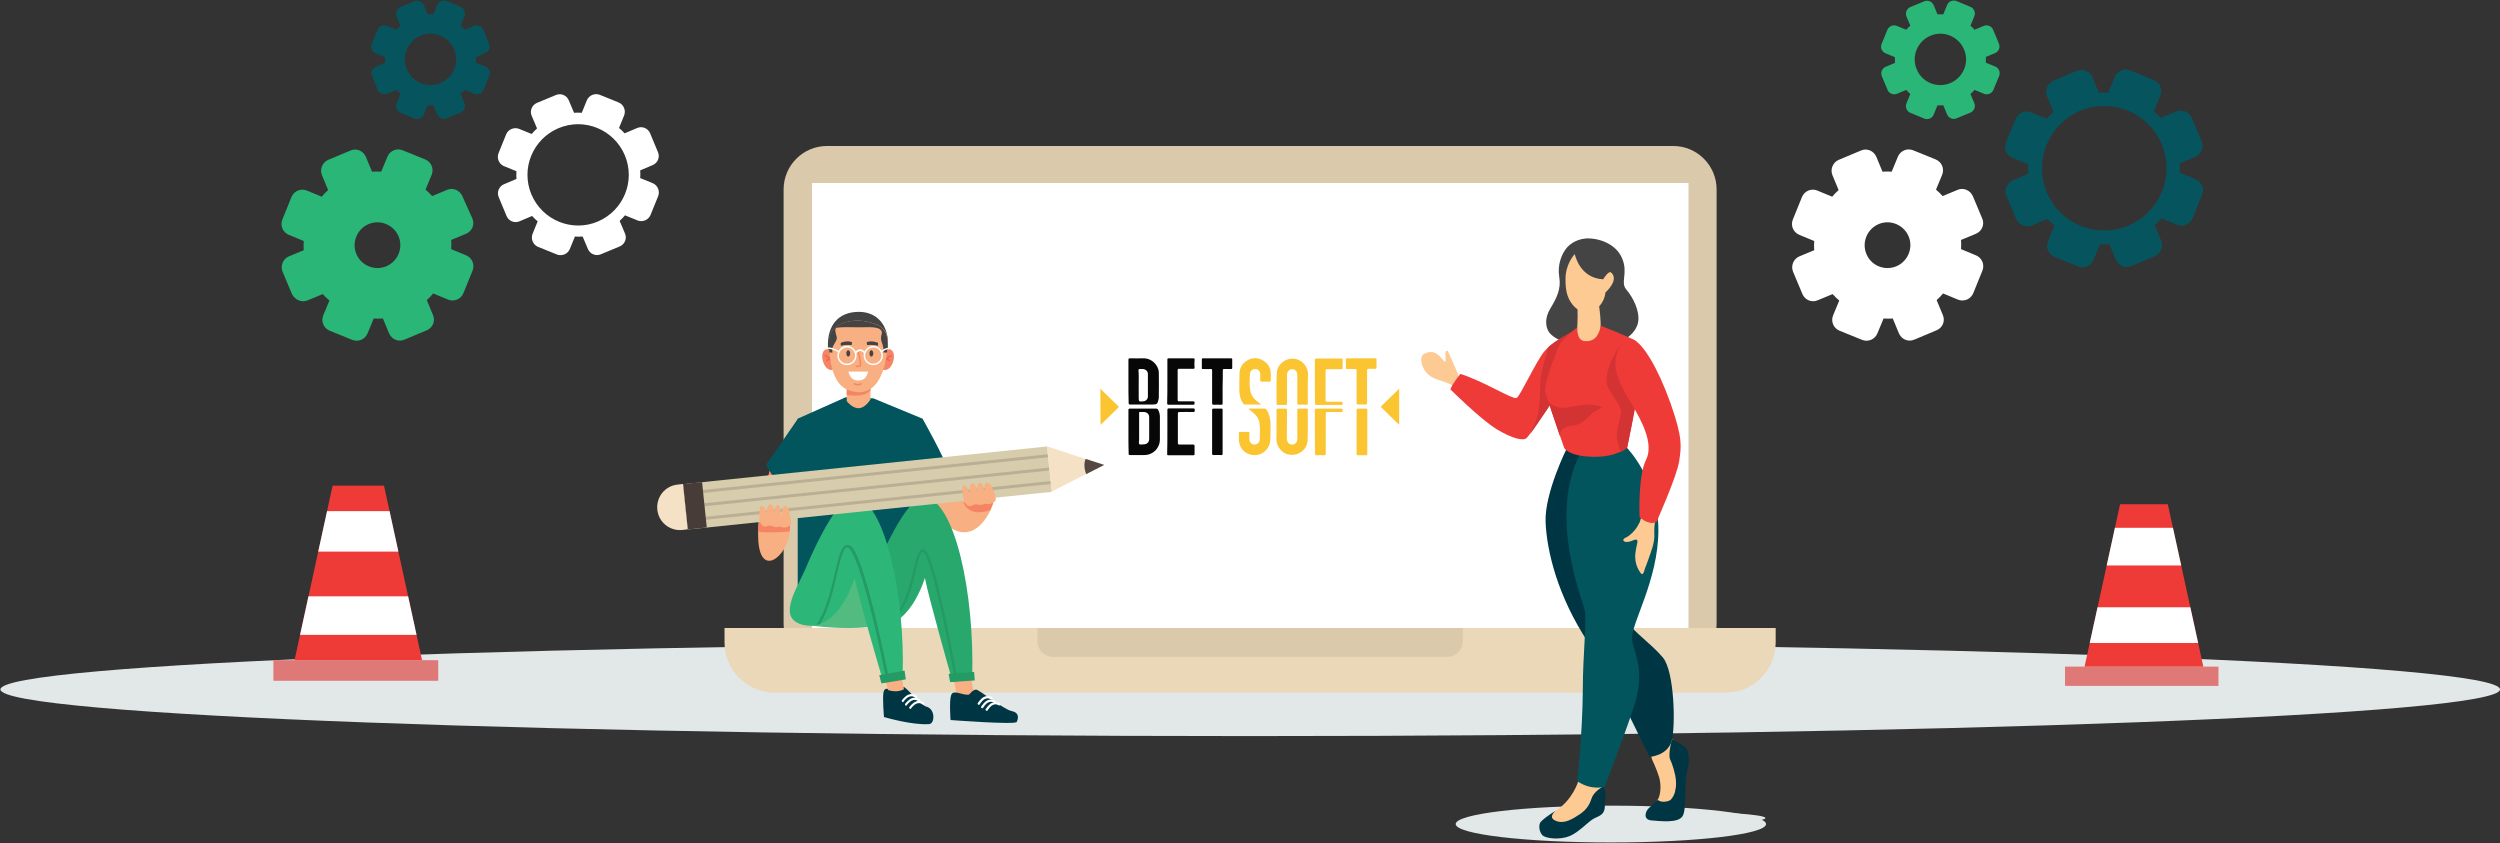 <?xml version="1.0" encoding="utf-8"?>
<!-- Generator: Adobe Illustrator 24.0.2, SVG Export Plug-In . SVG Version: 6.00 Build 0)  -->
<svg version="1.1" id="Layer_1" xmlns="http://www.w3.org/2000/svg" xmlns:xlink="http://www.w3.org/1999/xlink" x="0px" y="0px"
	 viewBox="0 0 1168 394" style="enable-background:new 0 0 1168 394;" xml:space="preserve">
<rect x="0" y="0" width="1168" height="394" fill="#333333" stroke="none"/>
<style type="text/css">
	.st0{fill:#E2E7E8;}
	.st1{fill:#DAC9AA;}
	.st2{fill:#DFF2F8;}
	.st3{fill:#FFFFFF;}
	.st4{fill:#EBD8B9;}
	.st5{fill:#EF3B38;}
	.st6{clip-path:url(#SVGID_2_);}
	.st7{opacity:0.44;fill:#C8C8C8;}
	.st8{clip-path:url(#SVGID_4_);}
	.st9{fill:#06545D;}
	.st10{fill:#29B677;}
	.st11{fill:#FDCA93;}
	.st12{fill:#003644;}
	.st13{fill:#02545D;}
	.st14{fill:#444444;}
	.st15{fill:#D33332;}
	.st16{fill:#080707;}
	.st17{fill:#FBC431;}
	.st18{fill:#F8AF81;}
	.st19{fill:#F58465;}
	.st20{fill:#5D5BA8;}
	.st21{fill:#28A86C;}
	.st22{fill:#249B64;}
	.st23{fill:#52BC80;}
	.st24{fill:#2CB677;}
	.st25{fill:#D7CCAB;}
	.st26{opacity:0.2;}
	.st27{fill:#473C38;}
	.st28{fill:#F5E1C5;}
	.st29{fill:#554842;}
	.st30{fill:#F2664F;}
</style>
<g>
	<g>
		<path class="st0" d="M0.2,322.1c0,12.1,261.4,21.8,583.9,21.8s583.9-9.8,583.9-21.8c0-12.1-261.4-21.8-583.9-21.8
			S0.2,310,0.2,322.1z"/>
		<g>
			<g>
				<g>
					<g>
						<g>
							<path class="st1" d="M366.1,291.5c0,11.2,9.1,20.3,20.3,20.3h395.3c11.2,0,20.3-9.1,20.3-20.3V88.5
								c0-11.2-9.1-20.3-20.3-20.3H386.4c-11.2,0-20.3,9.1-20.3,20.3V291.5z"/>
							<rect x="379.4" y="85.5" class="st2" width="409.4" height="209"/>
							<rect x="379.4" y="85.5" class="st3" width="409.4" height="209"/>
						</g>
						<g>
							<path class="st4" d="M829.6,293.4v6.8c0,12.9-10.5,23.4-23.4,23.4H361.9c-12.9,0-23.4-10.5-23.4-23.4v-6.8H829.6z"/>
							<path class="st1" d="M683.4,293.4v6.3c0,3.9-3.2,7.2-7.2,7.2H491.9c-3.9,0-7.2-3.2-7.2-7.2v-6.3H683.4z"/>
						</g>
					</g>
				</g>
			</g>
		</g>
		<g>
			<g>
				<g>
					<g>
						<polygon class="st5" points="137.6,308.5 197.2,308.5 179.4,226.9 155.4,226.9 						"/>
						<g>
							<defs>
								<polygon id="SVGID_1_" points="137.6,308.5 197.2,308.5 179.4,226.9 155.4,226.9 								"/>
							</defs>
							<clipPath id="SVGID_2_">
								<use xlink:href="#SVGID_1_"  style="overflow:visible;"/>
							</clipPath>
							<g class="st6">
								<rect x="130" y="278.6" class="st3" width="74.7" height="18"/>
								<polygon class="st3" points="204.8,239.7 204.8,256.8 204.8,257.7 130,257.7 130,256.8 130,239.7 130,238.8 204.8,238.8 
																	"/>
							</g>
						</g>
					</g>
				</g>
			</g>
			<rect x="127.8" y="308.5" class="st5" width="76.9" height="9.5"/>
			<rect x="127.8" y="308.5" class="st7" width="76.9" height="9.5"/>
		</g>
		<g>
			<g>
				<g>
					<g>
						<polygon class="st5" points="973.9,311.5 1029.4,311.5 1012.8,235.6 990.5,235.6 						"/>
						<g>
							<defs>
								<polygon id="SVGID_3_" points="973.9,311.5 1029.4,311.5 1012.8,235.6 990.5,235.6 								"/>
							</defs>
							<clipPath id="SVGID_4_">
								<use xlink:href="#SVGID_3_"  style="overflow:visible;"/>
							</clipPath>
							<g class="st8">
								<rect x="966.9" y="283.7" class="st3" width="69.5" height="16.7"/>
								<polygon class="st3" points="1036.4,247.5 1036.4,263.4 1036.4,264.2 966.9,264.2 966.9,263.4 966.9,247.5 966.9,246.6 
									1036.4,246.6 								"/>
							</g>
						</g>
					</g>
				</g>
			</g>
			<rect x="964.8" y="311.5" class="st5" width="71.6" height="8.9"/>
			<rect x="964.8" y="311.5" class="st7" width="71.6" height="8.9"/>
		</g>
		<g>
			<path class="st9" d="M949.4,105.3l7.2-3c1,1.1,2.1,2.1,3.2,3.1l-3,7.3c-1.2,2.9,0.2,6.1,3.1,7.3l10.9,4.5
				c2.9,1.2,6.1-0.2,7.3-3.1l3-7.3c1.5,0.1,2.9,0.1,4.4,0l3,7.2c1.2,2.8,4.5,4.2,7.3,3l10.9-4.6c2.8-1.2,4.2-4.5,3-7.3l-3-7.2
				c1.1-1,2.1-2,3.1-3.2l7.3,3c2.9,1.2,6.1-0.2,7.3-3.1l4.4-10.9c1.2-2.9-0.2-6.1-3.1-7.3l-7.3-3c0.1-1.5,0.1-3,0-4.4l7.2-3
				c2.8-1.2,4.2-4.5,3-7.3l-4.6-10.9c-1.2-2.8-4.5-4.2-7.3-3l-7.2,3c-1-1.1-2-2.1-3.2-3.1l3-7.3c1.2-2.9-0.2-6.2-3.1-7.3l-10.9-4.5
				c-2.9-1.2-6.1,0.2-7.3,3.1l-3,7.3c-1.5-0.1-2.9-0.1-4.4,0l-3-7.2c-1.2-2.8-4.5-4.2-7.3-3l-10.9,4.6c-2.8,1.2-4.2,4.5-3,7.4l3,7.2
				c-1.1,1-2.1,2.1-3.1,3.2l-7.3-3c-2.9-1.2-6.1,0.2-7.3,3.1l-4.5,10.9c-1.2,2.9,0.2,6.1,3.1,7.3l7.3,3c-0.1,1.5-0.1,3,0,4.4l-7.2,3
				c-2.8,1.2-4.2,4.5-3,7.3l4.6,10.9C943.3,105.2,946.6,106.5,949.4,105.3z M956.3,89.9c-6.2-14.8,0.7-31.8,15.5-38.1
				c14.8-6.2,31.8,0.7,38.1,15.5c6.2,14.8-0.7,31.8-15.5,38.1C979.6,111.6,962.5,104.7,956.3,89.9z"/>
			<path class="st10" d="M886.3,43.8l4.3-1.8c0.6,0.7,1.2,1.3,1.9,1.9l-1.8,4.4c-0.7,1.7,0.1,3.7,1.8,4.4l6.5,2.7
				c1.7,0.7,3.7-0.1,4.4-1.8l1.8-4.4c0.9,0,1.8,0,2.7,0l1.8,4.3c0.7,1.7,2.7,2.5,4.4,1.8l6.5-2.7c1.7-0.7,2.5-2.7,1.8-4.4l-1.8-4.3
				c0.7-0.6,1.3-1.2,1.9-1.9l4.4,1.8c1.7,0.7,3.7-0.1,4.4-1.8l2.7-6.5c0.7-1.7-0.1-3.7-1.8-4.4l-4.4-1.8c0-0.9,0-1.8,0-2.7l4.3-1.8
				c1.7-0.7,2.5-2.7,1.8-4.4l-2.7-6.5c-0.7-1.7-2.7-2.5-4.4-1.8l-4.3,1.8c-0.6-0.7-1.2-1.3-1.9-1.9l1.8-4.4c0.7-1.7-0.1-3.7-1.8-4.4
				l-6.5-2.7c-1.7-0.7-3.7,0.1-4.4,1.8l-1.8,4.4c-0.9,0-1.8,0-2.7,0l-1.8-4.3c-0.7-1.7-2.7-2.5-4.4-1.8l-6.5,2.7
				c-1.7,0.7-2.5,2.7-1.8,4.4l1.8,4.3c-0.7,0.6-1.3,1.2-1.9,1.9l-4.4-1.8c-1.7-0.7-3.7,0.1-4.4,1.8l-2.7,6.6
				c-0.7,1.7,0.1,3.7,1.8,4.4l4.4,1.8c0,0.9,0,1.8,0,2.7l-4.3,1.8c-1.7,0.7-2.5,2.7-1.8,4.4l2.7,6.5
				C882.6,43.7,884.6,44.5,886.3,43.8z M895.5,32.4c-2.6-6.1,0.3-13.1,6.4-15.7c6.1-2.6,13.1,0.3,15.7,6.4
				c2.6,6.1-0.3,13.1-6.4,15.7C905,41.4,898,38.5,895.5,32.4z"/>
			<path class="st3" d="M849.2,140.3l7-2.9c1,1.1,2,2.1,3.1,3l-2.9,7c-1.1,2.8,0.2,5.9,3,7.1l10.6,4.3c2.8,1.1,5.9-0.2,7.1-3l2.9-7
				c1.4,0.1,2.9,0.1,4.3,0l2.9,7c1.2,2.7,4.3,4.1,7.1,2.9l10.5-4.4c2.8-1.2,4.1-4.3,2.9-7.1l-2.9-7c1.1-1,2.1-2,3-3.1l7,2.9
				c2.8,1.1,5.9-0.2,7.1-3l4.3-10.6c1.1-2.8-0.2-5.9-3-7.1l-7-2.9c0.1-1.4,0.1-2.9,0-4.3l7-2.9c2.8-1.2,4.1-4.4,2.9-7.1l-4.4-10.5
				c-1.2-2.7-4.4-4.1-7.1-2.9l-7,2.9c-1-1.1-2-2.1-3.1-3l2.9-7c1.1-2.8-0.2-5.9-3-7.1l-10.6-4.3c-2.8-1.1-5.9,0.2-7.1,3l-2.9,7
				c-1.4-0.1-2.9-0.1-4.3,0l-2.9-7c-1.2-2.7-4.3-4.1-7.1-2.9l-10.5,4.4c-2.7,1.2-4,4.4-2.9,7.1l2.9,7c-1.1,1-2.1,2-3,3.1l-7-2.9
				c-2.8-1.1-5.9,0.2-7.1,3l-4.3,10.6c-1.1,2.8,0.2,5.9,3,7.1l7,2.9c-0.1,1.4-0.1,2.9,0,4.3l-7,2.9c-2.7,1.2-4,4.4-2.9,7.1l4.4,10.5
				C843.3,140.2,846.5,141.5,849.2,140.3z M872,118.7c-2.3-5.4,0.3-11.7,5.7-14c5.4-2.3,11.7,0.3,14,5.7c2.3,5.4-0.3,11.7-5.7,14
				C880.5,126.7,874.2,124.1,872,118.7z"/>
		</g>
		<g>
			<path class="st3" d="M242.7,103.4l5.9-2.5c0.8,0.9,1.7,1.8,2.6,2.5l-2.4,5.9c-0.9,2.3,0.2,5,2.5,6l8.9,3.6c2.3,0.9,5-0.2,6-2.5
				l2.4-5.9c1.2,0.1,2.4,0.1,3.6,0l2.5,5.9c1,2.3,3.7,3.4,6,2.4l8.9-3.7c2.3-1,3.4-3.7,2.4-6l-2.5-5.9c0.9-0.8,1.7-1.7,2.5-2.6
				l5.9,2.4c2.3,0.9,5-0.2,6-2.5l3.6-8.9c0.9-2.3-0.2-5-2.5-6l-5.9-2.4c0.1-1.2,0.1-2.4,0-3.6l5.9-2.5c2.3-1,3.4-3.7,2.4-6l-3.7-8.9
				c-1-2.3-3.7-3.4-6-2.4l-5.9,2.5c-0.8-0.9-1.7-1.8-2.6-2.5l2.4-5.9c0.9-2.3-0.2-5-2.5-6l-8.9-3.6c-2.3-0.9-5,0.2-6,2.5l-2.4,5.9
				c-1.2-0.1-2.4-0.1-3.6,0l-2.5-5.9c-1-2.3-3.7-3.4-6-2.4l-8.9,3.7c-2.3,1-3.4,3.7-2.4,6l2.5,5.9c-0.9,0.8-1.7,1.7-2.5,2.6
				l-5.9-2.4c-2.3-0.9-5,0.2-6,2.5l-3.6,8.9c-0.9,2.3,0.2,5,2.5,6l5.9,2.4c-0.1,1.2-0.1,2.4,0,3.6l-5.9,2.5c-2.3,1-3.4,3.7-2.4,6
				l3.7,8.9C237.7,103.3,240.4,104.4,242.7,103.4z M248.3,90.9c-5.1-12.1,0.6-25.9,12.6-31c12.1-5.1,25.9,0.6,31,12.6
				c5.1,12.1-0.6,25.9-12.6,31C267.3,108.6,253.4,102.9,248.3,90.9z"/>
			<path class="st9" d="M180.9,43.8l4.3-1.8c0.6,0.7,1.2,1.3,1.9,1.9l-1.8,4.4c-0.7,1.7,0.1,3.7,1.8,4.4l6.5,2.7
				c1.7,0.7,3.7-0.1,4.4-1.8l1.8-4.4c0.9,0,1.8,0,2.7,0l1.8,4.3c0.7,1.7,2.7,2.5,4.4,1.8l6.5-2.7c1.7-0.7,2.5-2.7,1.8-4.4l-1.8-4.3
				c0.7-0.6,1.3-1.2,1.9-1.9l4.4,1.8c1.7,0.7,3.7-0.1,4.4-1.8l2.7-6.5c0.7-1.7-0.1-3.7-1.8-4.4l-4.4-1.8c0-0.9,0-1.8,0-2.7l4.3-1.8
				c1.7-0.7,2.5-2.7,1.8-4.4l-2.7-6.5c-0.7-1.7-2.7-2.5-4.4-1.8l-4.3,1.8c-0.6-0.7-1.2-1.3-1.9-1.9l1.8-4.4c0.7-1.7-0.1-3.7-1.8-4.4
				l-6.5-2.7c-1.7-0.7-3.7,0.1-4.4,1.8l-1.8,4.4c-0.9,0-1.8,0-2.7,0l-1.8-4.3c-0.7-1.7-2.7-2.5-4.4-1.8l-6.5,2.7
				c-1.7,0.7-2.5,2.7-1.8,4.4l1.8,4.3c-0.7,0.6-1.3,1.2-1.9,1.9l-4.4-1.8c-1.7-0.7-3.7,0.1-4.4,1.8l-2.7,6.6
				c-0.7,1.7,0.1,3.7,1.8,4.4l4.4,1.8c-0.1,0.9-0.1,1.8,0,2.7l-4.3,1.8c-1.7,0.7-2.5,2.7-1.8,4.4l2.7,6.5
				C177.2,43.7,179.2,44.5,180.9,43.8z M190.1,32.4c-2.6-6.1,0.3-13.1,6.4-15.7c6.1-2.6,13.1,0.3,15.7,6.4
				c2.6,6.1-0.3,13.1-6.4,15.7C199.6,41.4,192.6,38.5,190.1,32.4z"/>
			<path class="st10" d="M143.8,140.3l7-2.9c1,1.1,2,2.1,3.1,3l-2.9,7c-1.1,2.8,0.2,5.9,3,7.1l10.6,4.3c2.8,1.1,5.9-0.2,7.1-3l2.9-7
				c1.4,0.1,2.9,0.1,4.3,0l2.9,7c1.2,2.7,4.3,4.1,7.1,2.9l10.5-4.4c2.8-1.2,4.1-4.3,2.9-7.1l-2.9-7c1.1-1,2.1-2,3-3.1l7,2.9
				c2.8,1.1,5.9-0.2,7.1-3l4.3-10.6c1.1-2.8-0.2-5.9-3-7.1l-7-2.9c0.1-1.4,0.1-2.9,0-4.3l7-2.9c2.8-1.2,4.1-4.4,2.9-7.1L216,91.6
				c-1.2-2.7-4.4-4.1-7.1-2.9l-7,2.9c-1-1.1-2-2.1-3.1-3l2.9-7c1.1-2.8-0.2-5.9-3-7.1l-10.6-4.3c-2.8-1.1-5.9,0.2-7.1,3l-2.9,7
				c-1.4-0.1-2.9-0.1-4.3,0l-2.9-7c-1.2-2.7-4.3-4.1-7.1-2.9l-10.5,4.4c-2.7,1.2-4,4.4-2.9,7.1l2.9,7c-1.1,1-2.1,2-3,3.1l-7-2.9
				c-2.8-1.1-5.9,0.2-7.1,3l-4.3,10.6c-1.1,2.8,0.2,5.9,3,7.1l7,2.9c-0.1,1.4-0.1,2.9,0,4.3l-7,2.9c-2.7,1.2-4,4.4-2.9,7.1l4.4,10.5
				C137.9,140.2,141,141.5,143.8,140.3z M166.5,118.7c-2.3-5.4,0.3-11.7,5.7-14c5.4-2.3,11.7,0.3,14,5.7c2.3,5.4-0.3,11.7-5.7,14
				C175.1,126.7,168.8,124.1,166.5,118.7z"/>
		</g>
	</g>
	<g>
		<path class="st0" d="M824.8,382.2c0,1.7-20.8,3.1-46.5,3.1c-25.7,0-46.5-1.4-46.5-3.1c0-1.7,20.8-3.1,46.5-3.1
			C804,379.1,824.8,380.5,824.8,382.2z"/>
	</g>
</g>
<g>
	<ellipse class="st0" cx="752.6" cy="385" rx="72.5" ry="8.6"/>
	<g>
		<g>
			<g>
				<path class="st11" d="M771.7,354.5c0,0,2.3,4.8,3.5,8.8c1.1,4,0.5,8.7-0.8,10.4c-1.2,1.7,4.9,4.6,7.1,1.3
					c2.3-3.3,1.6-17.7,2-20.6c0.5-2.9-1.5-8.1-2.6-9.7C781,344.7,769.9,348.7,771.7,354.5z"/>
				<path class="st12" d="M732,209.5c0,0-10.4,20.8-9.9,34.3c0.5,13.5,5.6,34.8,20,56.5c14.4,21.7,25.4,48.1,28.7,53.3
					c0,0,8.2-0.5,10.2-7.4c1.9-6.9,1.3-32.6-4.1-39c-5.4-6.5-14.4-12.5-17.3-17.5s-8.3-74.1-12-77.7
					C743.8,208.2,732,209.5,732,209.5z"/>
				<path class="st12" d="M781.1,345.4c0,0-1.9,7.4-0.8,9.4c1,2.1,2.5,6.7,2.7,9.9c0.2,3.2-0.2,6.5-2.4,8.9c-0.7,0.8-4.5,1.7-6,0.1
					c0,0-2.2,2.1-4.1,3.7c-1.9,1.6-3,5.6,1.1,5.9c4.1,0.3,12.4,1.4,14.5-2c2.1-3.3,0.7-16.4,2-20.5c1.3-4.1,1.5-10.3-1.3-12.2
					C783.8,346.7,781.1,345.4,781.1,345.4z"/>
			</g>
			<g>
				<g>
					<path class="st11" d="M737.4,364.9c0,0-2.6,9-10.8,14c-8.2,4.9,3.4,8.7,9.5,3.6c6.1-5.2,10.8-8.6,12.8-15.1
						C751.1,360.8,737.4,364.9,737.4,364.9z"/>
					<path class="st12" d="M726.7,378.9c0,0-4,2.2-6.8,5c-1.2,1.3-0.9,4.6,0.7,6.3c1.6,1.6,8.2,2.3,12.8,0.4c4.6-2,8.8-7,11.5-8.3
						c2.7-1.3,4.9-1.8,4.9-5.9c0-4.1,1.1-5.9-0.8-9c0,0-4.4,2.4-5.4,5.6c-0.8,2.3-1.9,5-5.5,7.4c-3.6,2.4-7.4,4.7-11.2,3.1
						C722.9,381.9,726.7,378.9,726.7,378.9z"/>
				</g>
				<path class="st13" d="M760.1,209.2c0,0,14.7,15.1,14.7,38.5c0,23.4-13,44.1-12.3,50.9s6.8,14.2,0.5,32.7
					c-6.3,18.5-13.3,36.3-13.3,36.3s-6.3,1.9-12.9-2.7c0,0,2.6-21.3,2.7-43.5c0-14.4,1.8-31.1,1-35.9c-0.9-4.8-17.3-43.6-2.5-73.1
					C738,212.5,748.5,208.5,760.1,209.2z"/>
			</g>
		</g>
		<g>
			<path class="st14" d="M741,111.4c5.6-0.3,14,2.3,16.9,9.4c2.9,7.1-1.1,11,2,14.6c3.1,3.6,6.4,10.1,5.4,15.3
				c-1.1,5.2-7.4,11.3-20.8,11.1c-13.4-0.2-19.1-4.2-20.8-6.6c-1.6-2.4-2.2-6.5,0.7-11.2c2.8-4.7,5-8.9,4.1-14.5
				c-1-5.5,1-11.1,3.9-14.2C735.3,112.4,738.7,111.6,741,111.4z"/>
			<g>
				<g>
					<path class="st11" d="M737,143.7c0,0.3,0.3,6.6-0.4,12.5c-0.7,5.9,9,6.3,10.6,1.5c1.6-4.8-0.3-16-0.3-16S737.4,140.1,737,143.7
						z"/>
				</g>
				<path class="st11" d="M735.7,118.7c0.2,0.3,2.2,11.2,13.3,11.8c0,0,2.5-4.2,3.7-3.2c4,3.5-2.6,9.3-2.6,9.3c-0.5,4.7-4,8.8-8,9.3
					c-4.4,0.6-8.1-3.5-9.5-7.2c-1-2.5-1.2-5.3-1.2-8.1C731.3,123.6,735.3,119.2,735.7,118.7z"/>
			</g>
		</g>
		<g>
			<g>
				<g>
					<path class="st11" d="M681.2,174.8c-1.4-3.2-2.8-6.4-4.2-9.6c-0.2-0.4-0.4-0.8-0.6-1.1c-0.2-0.2-0.4-0.3-0.6-0.2
						c-0.2,0.1-0.3,0.3-0.4,0.5c-0.4,1.4,0.2,3-0.1,4.4c0,0.1,0,0.1-0.1,0.1c-0.1,0.1-0.3,0-0.4-0.1c-1.5-1.6-3.2-3.9-5.5-4.3
						c-1.3-0.2-3.2,0.2-4.3,1c-1.1,0.8-1.1,2.5-0.9,3.7c0.2,1.2,0.7,2.5,1.4,3.6c3.1,5.2,9,4.5,13.5,7.6c0.8-0.9,2.2-2,2.5-3.2
						c0.2-0.7-0.1-1.5-0.3-2.1C681.3,175,681.3,174.9,681.2,174.8z"/>
				</g>
				<g>
					<path class="st5" d="M734.4,155c-3.6,2.2-9.3,4.8-13,9.3c-3.7,4.5-11.1,20.6-12.8,21.6c-1.7,1-15.6-7.9-26.3-11.2
						c0,0-3.3,3.8-4.7,7.2c0,0,14.2,14.1,21.6,18.6c7.4,4.5,12.6,5.6,14.1,4.1c1.5-1.4,12.8-18.2,15.6-22.9
						c2.8-4.7,8.5-12.9,7.8-19.2S734.4,155,734.4,155z"/>
					<path class="st15" d="M736.8,162.5c-0.7-6.4-2.4-7.5-2.4-7.5c-3,1.9-7.5,4-11.1,7.3c-1.1,5.2-3.3,10.2-3.6,15.5
						c-0.3,5.1-0.1,10.2-1.1,15.2c-0.6,2.6-1.5,4.9-2.6,7.3c-0.2,0.5-0.7,1.5-1.2,2.6c3.5-4.7,11.8-17.2,14.2-21.1
						C731.8,177.1,737.5,168.9,736.8,162.5z"/>
				</g>
			</g>
			<g>
				<path class="st5" d="M736.9,152.8c0,0-0.4,6,3.1,6.5c4.4,0.6,6.9-1.9,7.9-7.1c0,0,12.3,4.8,15.7,6.7c3.4,1.9,3.5,11.5,1.5,23.9
					c-2,12.5-4.9,26.3-4.9,26.3s-5,4.7-16.3,4.3c-11.3-0.3-13.1-4.1-13.1-4.1s-7.4-21.3-8.7-25.6c-1.3-4.2,4.8-18.1,5.9-21.4
					C729,159.2,736.9,152.8,736.9,152.8z"/>
				<path class="st15" d="M723.2,187.1c0,0,1.4,2.8,6.1,3.4c3.4,0.5,9.5-2.3,16-1.2c6.6,1.1,1.2,1.3-1.7,4.1
					c-2.9,2.8-4.8,4.9-8.8,5.4c-4,0.5-6.9,2.2-5.7,5.8L723.2,187.1z"/>
				<path class="st15" d="M757.6,160.9c-4.1,4.6-9.4,15.8-5.8,21.2c3.6,5.4,5.9,8.9,5.5,11c-0.3,2.1-1.4,5.6-1.9,9
					c-0.5,3.4,1.8,9,1.8,9s2-0.8,3-1.9c0,0,5.4-25.7,5.6-30.7C766.1,173.4,761.8,156.2,757.6,160.9z"/>
			</g>
			<g>
				<g>
					<path class="st11" d="M764.9,246.1c-1.1,1.8-2.6,3.3-4.3,4.5c-0.6,0.4-2.7,1.1-2.1,2c0.5,0.9,2.6,0.6,3.3,0.3
						c1.2-0.4,3.5-1.8,3.2,0.4c-0.4,2.4-1.2,4.9-1,7.4c0.1,2.5,1,5,2.5,7c0.2,0.3,0.5,0.6,0.8,0.5c0.8-0.3,1-2.2,1.3-2.8
						c0.6-1.4,1.1-2.9,1.6-4.3c1.3-3.7,3-7.8,2.7-11.8c-0.1-2.4,0.2-5.3,0.5-6.2c0.3-1-6.2-2-6.2-2c-0.3,0-1,2.5-1.1,2.8
						C765.7,244.6,765.3,245.4,764.9,246.1z"/>
				</g>
				<path class="st5" d="M762.9,158.6c4.4,1.5,11.6,13,17.5,29.6c5.9,16.7,5.1,20.5,4.1,27.3c-1,6.9-10.6,28.4-10.6,28.4
					s-3.1,1.9-7.9-2.3c0,0-0.8-19.2,3-26.7c3.8-7.5-1.9-18.2-6.9-26.5c-4.9-8.2-9.1-15.8-6.7-23.1
					C757.8,158.2,761.4,158.1,762.9,158.6z"/>
			</g>
		</g>
	</g>
</g>
<g>
	<path class="st16" d="M527.2,201.7c0-3.4,0-6.7,0-10.1c0-0.6,0.2-0.7,0.8-0.7c4,0,8,0,12.1,0c0.5,0,0.8,0.2,1,0.6
		c0.5,1,0.8,2,0.8,3.2c0,3.5,0,7.1,0,10.6c0,4.1-3.2,7.3-7.3,7.3c-2.2,0-4.4,0-6.6,0c-0.6,0-0.7-0.2-0.7-0.7
		C527.2,208.5,527.2,205.1,527.2,201.7z M536.9,200.1C536.9,200.1,536.9,200.1,536.9,200.1c0-1.7,0-3.4,0-5.2c0-1.4-1-2.3-2.3-2.4
		c-0.6,0-1.1,0-1.7,0c-0.6-0.1-0.8,0.1-0.7,0.7c0,4.1,0,8.2,0,12.3c0,0.7-0.3,1.6,0.1,2c0.4,0.4,1.3,0.1,2,0.1c1.6,0,2.6-1,2.6-2.6
		C536.9,203.4,536.9,201.7,536.9,200.1z"/>
	<path class="st16" d="M527.2,178.1c0-3.3,0-6.6,0-9.9c0-0.6,0.1-0.8,0.8-0.8c2.1,0.1,4.3,0,6.4,0c3.6,0,6.9,3.1,7,6.7
		c0.1,3.8,0,7.7,0,11.5c0,0.3,0,0.6-0.1,0.8c-0.5,2.4-0.7,2.6-3.1,2.6c-3.4,0-6.7,0-10.1,0c-0.7,0-0.8-0.2-0.8-0.8
		C527.2,184.9,527.2,181.5,527.2,178.1z M532,179.9c0,1.9,0,3.7,0,5.6c0,2.2,0,2.2,2.2,2c1.2-0.1,2.1-1.1,2.1-2.2c0-3.5,0-7,0-10.5
		c0-1.4-1-2.3-2.4-2.4c-0.4,0-0.8,0-1.2,0c-0.6-0.1-0.8,0.1-0.8,0.7C532.1,175.3,532,177.6,532,179.9z"/>
	<path class="st17" d="M611,181.3c0,2.3,0,4.6,0,7c0,0.6-0.1,0.8-0.7,0.8c-1.1-0.1-2.3-0.1-3.4,0c-0.7,0-0.8-0.2-0.8-0.8
		c0-4.4,0-8.8,0-13.2c0-1.5-0.9-2.5-2.1-2.6c-1.5-0.2-2.7,1-2.7,2.6c0,4.3,0,8.5,0,12.8c0,1.3,0,1.3-1.3,1.3c-1,0-2,0-3,0
		c-0.4,0-0.6-0.1-0.6-0.6c0-4.7-0.1-9.4,0.1-14.1c0.1-4,3.6-7.1,7.7-6.9c3.8,0.1,6.9,3.4,6.9,7.3C611,176.9,611,179.1,611,181.3
		C611,181.3,611,181.3,611,181.3z"/>
	<path class="st17" d="M596.4,198.7c0-2.4,0-4.8,0-7.1c0-0.6,0.2-0.7,0.7-0.7c1.1,0,2.2,0.1,3.3,0c0.7,0,0.9,0.2,0.9,0.9
		c0,4.2-0.1,8.5-0.1,12.7c0,0.3,0,0.7,0.1,1c0.2,1.5,1.2,2.3,2.6,2.2c1.3-0.1,2.2-1.2,2.2-2.5c0-3.9,0-7.8,0-11.7c0-0.7,0-1.3,0-2
		c0-0.4,0.1-0.6,0.6-0.6c1.3,0,2.6,0,3.8,0c0.4,0,0.5,0.2,0.5,0.5c0,4.8,0.1,9.6-0.1,14.3c-0.1,4-3.6,7-7.7,6.8
		c-3.8-0.1-6.8-3.4-6.9-7.4C596.4,203.1,596.4,200.9,596.4,198.7C596.4,198.7,596.4,198.7,596.4,198.7z"/>
	<path class="st17" d="M583.2,190.9c2.7,0,5.2,0,7.7,0c0.5,0,0.6,0.3,0.8,0.6c1.4,1.9,1.8,4.2,1.9,6.5c0,2.5,0,4.9-0.1,7.4
		c-0.1,3.8-3.1,7-6.7,7.2c-4,0.3-7.3-2.2-7.9-6.1c-0.2-1.4,0-2.8-0.1-4.2c0-0.3,0.1-0.5,0.4-0.5c1.3,0,2.7,0,4,0
		c0.5,0,0.5,0.2,0.5,0.6c0,0.9,0,1.8,0,2.7c0,1.5,1,2.6,2.4,2.6c1.4,0,2.5-1.1,2.5-2.6c0-2.5,0.2-5.1-0.2-7.6
		c-0.3-1.9-1.3-3.4-2.8-4.6C584.9,192.3,584.2,191.7,583.2,190.9z"/>
	<path class="st17" d="M589.2,189c-2.7,0-5.2,0-7.6,0c-0.4,0-0.6-0.2-0.8-0.5c-1.3-1.9-1.8-4-1.8-6.3c0-2.6,0-5.2,0.1-7.8
		c0.1-2.9,1.6-5,4-6.2c2.4-1.3,5-1.1,7.3,0.4c2.2,1.4,3.3,3.4,3.3,6c0,1,0,2,0,3c0,0.5-0.1,0.7-0.6,0.7c-1.2,0-2.5,0-3.7,0
		c-0.4,0-0.6-0.1-0.6-0.6c0-1,0-1.9,0-2.9c0-1.3-1-2.4-2.2-2.4c-1.3-0.1-2.5,0.8-2.6,2.2c-0.2,2.6-0.3,5.2,0.1,7.8
		c0.3,1.9,1.2,3.4,2.7,4.7C587.5,187.6,588.3,188.2,589.2,189z"/>
	<path class="st16" d="M545.4,201.7c0-3.4,0-6.7,0-10.1c0-0.7,0.2-0.8,0.8-0.8c3.7,0,7.5,0,11.2,0c0.7,0,0.8,0.2,0.8,0.8
		c0,0.6,0,0.9-0.8,0.9c-2.1-0.1-4.2,0-6.3,0c-0.7,0-0.8,0.2-0.8,0.8c0,4.5,0,9.1,0,13.6c0,0.7,0.2,0.8,0.8,0.8c2.1,0,4.2,0,6.3,0
		c0.6,0,0.7,0.2,0.7,0.8c0,1.2,0,2.4,0,3.6c0,0.5-0.1,0.6-0.6,0.6c-3.9,0-7.7,0-11.6,0c-0.6,0-0.6-0.2-0.6-0.7
		C545.4,208.5,545.4,205.1,545.4,201.7z"/>
	<path class="st17" d="M614.3,178.2c0-3.3,0-6.7,0-10c0-0.6,0.2-0.7,0.8-0.7c3.8,0,7.7,0,11.5,0c0.5,0,0.7,0.1,0.7,0.7
		c0,1.2-0.1,2.3,0,3.5c0,0.6-0.1,0.8-0.7,0.8c-2.1,0-4.3,0-6.4,0c-0.6,0-0.9,0.1-0.9,0.8c0,4.5,0,9.1,0,13.6c0,0.6,0.1,0.8,0.8,0.8
		c2.2,0,4.3,0,6.5,0c0.6,0,0.7,0.3,0.7,0.8c0,0.6-0.2,0.7-0.7,0.7c-3.8,0-7.7,0-11.5,0c-0.6,0-0.8-0.2-0.7-0.8
		C614.3,184.9,614.3,181.5,614.3,178.2C614.3,178.2,614.3,178.2,614.3,178.2z"/>
	<path class="st16" d="M545.4,178.2c0-3.4,0-6.7,0-10.1c0-0.6,0.1-0.7,0.7-0.7c3.8,0,7.5,0,11.3,0c0.6,0,0.8,0.2,0.7,0.7
		c-0.1,1.2-0.1,2.4,0,3.6c0,0.6-0.2,0.6-0.7,0.6c-2.2,0-4.3,0-6.5,0c-0.5,0-0.7,0.1-0.7,0.7c0,4.6,0,9.2,0,13.8
		c0,0.6,0.2,0.7,0.7,0.7c2.2,0,4.3,0,6.5,0c0.7,0,0.7,0.3,0.7,0.8c0,0.6-0.1,0.8-0.7,0.8c-3.8,0-7.5,0-11.3,0
		c-0.7,0-0.8-0.2-0.8-0.8C545.4,184.9,545.4,181.6,545.4,178.2z"/>
	<path class="st17" d="M633.8,180.7c0-2.5,0-5.1,0-7.6c0-0.5-0.1-0.7-0.7-0.7c-1.2,0-2.4,0-3.7,0c-0.4,0-0.6-0.1-0.6-0.6
		c0-1.3,0-2.5,0-3.8c0-0.5,0.2-0.6,0.6-0.6c4.4,0,8.7,0,13.1,0c0.5,0,0.6,0.1,0.6,0.6c0,1.2,0,2.4,0,3.6c0,0.6-0.2,0.7-0.7,0.7
		c-1,0-2,0-3,0c-0.6,0-0.7,0.2-0.7,0.8c0,5,0,10,0,15c0,0.8-0.2,1-0.9,0.9c-1.1-0.1-2.2,0-3.3,0c-0.6,0-0.7-0.2-0.7-0.7
		C633.8,185.8,633.8,183.2,633.8,180.7z"/>
	<path class="st16" d="M571.2,180.7c0,2.6,0,5.1,0,7.7c0,0.5-0.1,0.7-0.6,0.7c-1.1,0-2.3-0.1-3.4,0c-0.7,0-0.9-0.1-0.9-0.9
		c0-5,0-10,0-15c0-0.6-0.1-0.9-0.8-0.8c-1.1,0.1-2.3,0-3.4,0c-0.4,0-0.7,0-0.6-0.6c0-1.3,0-2.5,0-3.8c0-0.5,0.1-0.6,0.6-0.6
		c4.3,0,8.7,0,13,0c0.4,0,0.6,0.1,0.6,0.6c0,1.3,0,2.5,0,3.8c0,0.4-0.1,0.6-0.6,0.6c-1,0-2.1,0-3.1,0c-0.6,0-0.7,0.1-0.7,0.7
		C571.3,175.6,571.3,178.1,571.2,180.7C571.2,180.7,571.2,180.7,571.2,180.7z"/>
	<path class="st17" d="M614.3,201.7c0-3.3,0-6.7,0-10c0-0.6,0.1-0.8,0.8-0.8c3.8,0,7.6,0,11.4,0c0.7,0,0.8,0.2,0.8,0.8
		c0,0.6-0.1,0.8-0.7,0.8c-2,0-4.1,0-6.1,0c-1.1,0-1.1,0-1.1,1.1c0,6,0,12.1,0,18.1c0,0.8-0.2,1-1,1c-1-0.1-2-0.1-3,0
		c-0.8,0.1-1.1-0.1-1-1C614.3,208.3,614.3,205,614.3,201.7z"/>
	<path class="st16" d="M571.2,201.8c0,3.4,0,6.7,0,10.1c0,0.6-0.2,0.8-0.7,0.7c-1.1,0-2.3-0.1-3.4,0c-0.6,0-0.8-0.1-0.8-0.8
		c0-5,0-10,0-14.9c0-1.8,0-3.6,0-5.3c0-0.6,0.2-0.7,0.7-0.7c1.2,0,2.4,0,3.6,0c0.5,0,0.7,0.2,0.6,0.7
		C571.2,194.9,571.2,198.4,571.2,201.8C571.2,201.8,571.2,201.8,571.2,201.8z"/>
	<path class="st17" d="M633.8,201.8c0-3.4,0-6.7,0-10.1c0-0.6,0.2-0.8,0.8-0.8c1.2,0,2.3,0,3.5,0c0.5,0,0.7,0.2,0.7,0.7
		c0,6.8,0,13.6,0,20.4c0,0.6-0.2,0.7-0.7,0.7c-1.2,0-2.3,0-3.5,0c-0.6,0-0.8-0.2-0.8-0.8C633.8,208.5,633.8,205.1,633.8,201.8z"/>
	<path class="st17" d="M514.1,181.6c2.8,2.8,5.5,5.4,8.3,8.1c0.2,0.2,0.3,0.4,0.1,0.7c-2.8,2.7-5.5,5.4-8.3,8.1
		C514.1,192.8,514.1,187.3,514.1,181.6z"/>
	<path class="st17" d="M653.7,181.6c0,5.6,0,11.2,0,16.7c-0.3,0-0.4-0.3-0.6-0.4c-2.5-2.5-5.1-4.9-7.6-7.4c-0.3-0.3-0.5-0.5,0-0.9
		c2.7-2.6,5.3-5.2,8-7.8C653.5,181.8,653.5,181.7,653.7,181.6z"/>
</g>
<g>
	<g>
		<path class="st18" d="M429.1,227.3c1.7,3.2,3.3,6,4.9,8.4c11.7,17.7,20.4,13.9,25.1,8.4c1.7-1.9,2.8-4,3.7-5.8
			c1.4-3.1,1.9-5.7,2-6.9l-2.2,0.5c-2.6,1.2-6.8,2.8-10,2.3c-0.4-0.1-0.8-0.2-1.2-0.3c-2.8-1.1-6.7-6.6-9.3-10.9
			c-1.7-2.8-2.9-5-2.9-5L429.1,227.3z"/>
		<path class="st19" d="M429.1,227.3c1.7,3.2,3.3,6,4.9,8.4c3.3-3.6,6.3-9,8.2-12.7c-1.7-2.8-2.9-5-2.9-5L429.1,227.3z"/>
		<path class="st19" d="M450.1,234.8c0,0,2.4,7.2,12.6,3.5c1.4-3.1,1.9-5.7,2-6.9l-2.2,0.5c-2.6,1.2-6.8,2.8-10,2.3L450.1,234.8z"/>
	</g>
	<g>
		<path class="st18" d="M369.2,242.2c0,2-0.1,4.1-0.2,6.1c0,0,0,0.1,0,0.1c0,0.4-0.1,0.8-0.2,1.2c-1.6,10.1-12,18.9-14.2,5.8
			c-0.3-1.7-0.4-3.6-0.4-5.7c0-0.4,0-0.9,0-1.4c0-1.2,0.1-2.5,0.2-3.8c0.1-0.5,0.1-1.1,0.2-1.6c0.1-0.6,0.1-1.2,0.2-1.8
			c0.2-1.5,0.5-3,0.7-4.5c0.9-4.9,2.1-9.6,3.1-13.2c1.1-3.8,1.9-6.3,1.9-6.3l7.2,8.9c0,0,0.6,3.2,1,7.9c0,0.4,0.1,0.7,0.1,1.1
			c0.1,1.8,0.3,3.8,0.3,5.9c0,0.1,0,0.2,0,0.3C369.2,241.5,369.2,241.8,369.2,242.2z"/>
		<path class="st19" d="M358.7,223.4c2.1,3.9,5.7,9.2,10.2,11.5c0-0.4-0.1-0.7-0.1-1.1c-0.4-4.6-1-7.9-1-7.9l-7.2-8.9
			C360.6,217.1,359.8,219.6,358.7,223.4z"/>
		<path class="st19" d="M369.2,242.2c0,2-0.1,4.1-0.2,6.1c-4.5,0.4-10.8,0.7-14.8,0.1c0-1.2,0.1-2.5,0.2-3.8
			c0.1-0.5,0.1-1.1,0.2-1.6l14.6-2.1c0,0.1,0,0.2,0,0.3C369.2,241.5,369.2,241.8,369.2,242.2z"/>
	</g>
	<path class="st13" d="M431,195.6c0,0,10.5,18.5,12.2,24.8c0,0-7.2,12-13.7,13.3l-2.4-8.2C427.1,225.5,426.9,200,431,195.6z"/>
	<g>
		<path class="st13" d="M408,186.1l23,9.5l-10.2,78.9c0,0-31.7,4.4-48.1,0v-78.9l22.4-10L408,186.1z"/>
		<g>
			<g>
				<path class="st20" d="M412.7,229.1c-3.9,4-9.3,7.8-16.8,10c-0.3,0.1-0.6-0.1-0.6-0.4c0,0,0,0,0,0c0-0.2,0.1-0.5,0.4-0.5
					c7.4-2.1,12.6-5.8,16.4-9.7c0.3-0.3,0.8-0.1,0.8,0.3c0,0,0,0,0,0C412.8,228.8,412.8,229,412.7,229.1z"/>
			</g>
			<g>
				<path class="st20" d="M412.5,221.6L412.5,221.6c0,0.1,0,0.2-0.1,0.2c-0.3,0.4-0.5,0.9-0.9,1.4c-1.8,2.6-5.3,6-11.3,7.7
					c0,0-0.1,0-0.1,0c-0.2,0-0.4-0.1-0.4-0.3c-0.1-0.2,0.1-0.5,0.3-0.6c6.5-1.8,9.9-5.7,11.7-8.7C411.9,221,412.5,221.1,412.5,221.6
					z"/>
			</g>
		</g>
	</g>
	<g>
		<g>
			<g>
				<path class="st18" d="M447,324.7l-2.5-12.7h8.4l2.1,12C455,323.9,451.7,326.1,447,324.7z"/>
				<path class="st12" d="M452.8,324.5c0,0,1.9-2.5,3.3-2.3c1.5,0.1,12.7,9.2,16.5,10c3.9,0.8,3.1,3.6,2.4,5.1
					c-0.7,1.4-30.9-0.9-30.9-0.9s-0.7-9,0.3-11.7C445.4,321.9,449.8,325.1,452.8,324.5z"/>
				<g>
					<g>
						<g>
							<g>
								<path class="st3" d="M459,330.9c-0.1,0-0.3,0-0.4-0.1c-0.3-0.2-0.3-0.5-0.2-0.7c0.1-0.1,1.3-2.1,2.9-2.9
									c2.1-1,3.8,0.2,3.8,0.2c0.2,0.2,0.3,0.5,0.1,0.8c-0.2,0.2-0.5,0.3-0.8,0.1c0,0-1.2-0.9-2.7-0.1c-1.3,0.6-2.4,2.5-2.4,2.5
									C459.2,330.7,459.1,330.8,459,330.9z"/>
							</g>
						</g>
					</g>
					<g>
						<g>
							<g>
								<path class="st3" d="M457.4,329.3c-0.1,0-0.3,0-0.4-0.1c-0.3-0.2-0.3-0.5-0.2-0.7c0.1-0.1,1.3-2.1,2.9-2.9
									c2.1-1,3.8,0.2,3.8,0.2c0.2,0.2,0.3,0.5,0.1,0.8c-0.2,0.2-0.5,0.3-0.8,0.1c0,0-1.2-0.9-2.7-0.1c-1.3,0.6-2.4,2.5-2.4,2.5
									C457.6,329.2,457.5,329.3,457.4,329.3z"/>
							</g>
						</g>
					</g>
					<g>
						<path class="st3" d="M461.1,332.1c-0.1,0-0.3,0-0.4-0.1c-0.3-0.2-0.3-0.5-0.2-0.7c0.1-0.1,1.3-2.1,2.9-2.9
							c2.1-1,3.8,0.2,3.8,0.2c0.2,0.2,0.3,0.5,0.1,0.8c-0.2,0.2-0.5,0.3-0.8,0.1c0,0-1.2-0.9-2.7-0.1c-1.3,0.6-2.4,2.5-2.4,2.5
							C461.4,332,461.3,332.1,461.1,332.1z"/>
					</g>
				</g>
			</g>
		</g>
		<g>
			<g>
				<path class="st21" d="M408.8,266.6c0,0,14.4-35.8,23.4-34.4c13.9,2.2,23.2,44.8,22,84.6l-9.5,0.5c0,0-10.7-37.5-12.6-47.3
					c0,0-7.4,25.5-23.9,22C395.9,289.3,403.9,276.8,408.8,266.6z"/>
			</g>
		</g>
		<g>
			<path class="st22" d="M445.8,315.7l1.2-0.2c0-0.1-2.6-14.1-5.6-28.2c-6.3-28.8-8.6-30.1-9.4-30.5c-0.6-0.4-1.2-0.3-1.5-0.1
				c-1.6,0.7-2.4,4-3.6,9.1c-1.9,8.2-4.6,19.5-11.9,24.2l0.6,1c7.7-5,10.4-16.5,12.4-24.9c0.9-4,1.8-7.9,2.9-8.3
				c0.1,0,0.2-0.1,0.4,0.1C434.6,259.6,441.8,293.4,445.8,315.7z"/>
		</g>
		<polygon class="st22" points="455.1,313.9 443.5,314.8 443.2,314.9 443.9,318.7 455.4,317.9 		"/>
	</g>
	<g>
		<g>
			<path class="st23" d="M412.5,292.2c0,0-16.8,3.2-39-0.8c1.8-9.2,6-16.4,12.8-22.8l30,2.2C418.1,277.8,416.7,284.9,412.5,292.2z"
				/>
			<g>
				<g>
					<path class="st12" d="M417.2,321.8c0,0,4-0.9,5.1-0.8c1.1,0.1,8,8.5,10.4,9.1c4.4,1.1,4.1,8,1.4,8.2
						c-7.9,0.6-21.1-3.3-21.1-3.3s-0.8-9-0.2-11.7C413.5,320.6,415,322.5,417.2,321.8z"/>
					<path class="st18" d="M414.9,322.4L412,311h8.4l1.9,11C422.3,322,419.5,323.9,414.9,322.4z"/>
					<g>
						<g>
							<g>
								<g>
									<path class="st3" d="M423.4,329.7c-0.1,0-0.3,0-0.4-0.1c-0.2-0.2-0.3-0.5-0.1-0.8c0.1-0.1,1.5-2,3.1-2.6
										c2.2-0.8,3.7,0.6,3.8,0.6c0.2,0.2,0.2,0.5,0,0.8c-0.2,0.2-0.5,0.2-0.8,0c0,0-1.1-1-2.7-0.4c-1.4,0.5-2.6,2.2-2.6,2.2
										C423.6,329.6,423.5,329.7,423.4,329.7z"/>
								</g>
							</g>
						</g>
						<g>
							<path class="st3" d="M421.9,328c-0.1,0-0.3,0-0.4-0.1c-0.2-0.2-0.3-0.5-0.1-0.8c0.1-0.1,1.5-2,3.1-2.6
								c2.2-0.8,3.7,0.6,3.8,0.6c0.2,0.2,0.2,0.5,0,0.8c-0.2,0.2-0.5,0.2-0.8,0c0,0-1.1-1-2.7-0.4c-1.4,0.5-2.6,2.2-2.6,2.2
								C422.2,327.9,422.1,328,421.9,328z"/>
						</g>
						<g>
							<path class="st3" d="M425.4,331.2c-0.1,0-0.3,0-0.4-0.1c-0.2-0.2-0.3-0.5-0.1-0.8c0.1-0.1,1.5-2,3.1-2.6
								c2.2-0.8,3.7,0.6,3.8,0.6c0.2,0.2,0.2,0.5,0,0.8c-0.2,0.2-0.5,0.2-0.8,0c0,0-1.1-1-2.7-0.4c-1.4,0.5-2.6,2.2-2.6,2.2
								C425.7,331.1,425.5,331.2,425.4,331.2z"/>
						</g>
					</g>
				</g>
			</g>
			<path class="st24" d="M375.5,292c2.1,0.5,4.1,0.4,5.9,0c0.6-0.1,1.2-0.3,1.7-0.5c11.2-4,16.2-21.5,16.2-21.5
				c1.9,9.8,13,47.3,13,47.3l1.7-0.2l1.2-0.2l6.5-0.9c1.3-38.5-8.5-81.7-22.3-83.9c-9-1.4-23.4,34.4-23.4,34.4
				C371.2,276.8,363.2,289.3,375.5,292z"/>
			<g>
				<path class="st22" d="M381.4,292c0.6-0.1,1.2-0.3,1.7-0.5c4.1-6.6,6.2-15.8,7.9-23.2c1.4-5.9,2.7-11.5,4.3-12.4
					c0.3-0.1,0.5-0.2,0.8-0.1c1.4,0.5,4.8,5.2,11.4,31.9c3.1,12.7,5.7,25.4,6.5,29.3c0.2,0.8,0.3,1.3,0.3,1.3l1.2-0.2
					c0,0-0.1-0.5-0.2-1.2c-0.8-3.9-3.4-16.7-6.5-29.5c-7.7-31.3-11-32.4-12.1-32.7c-0.6-0.2-1.2-0.1-1.8,0.2
					c-2.2,1.2-3.3,6.2-4.9,13.2C388.1,275.8,385.9,285.6,381.4,292z"/>
			</g>
			<polygon class="st22" points="422.6,313.3 411,315.4 410.8,315.5 411.8,319.3 423.2,317.4 			"/>
		</g>
	</g>
	<path class="st13" d="M372.8,195.6l-14.9,21.6c0,0,6.6,12.5,13.1,13.8c0,0,6.8-11.8,7.6-17.8C379.3,207.2,375.1,196.1,372.8,195.6z
		"/>
	<g>
		<g>
			<g>
				<g>
					
						<rect x="319.7" y="217.3" transform="matrix(0.995 -0.103 0.103 0.995 -21.3 42.898)" class="st25" width="170.9" height="21.3"/>
					<g class="st26">
						<g>
							
								<rect x="319.1" y="221" transform="matrix(0.995 -0.103 0.103 0.995 -20.661 42.797)" class="st27" width="170.9" height="1.4"/>
							
								<rect x="319.7" y="227.2" transform="matrix(0.995 -0.103 0.103 0.995 -21.3 42.897)" class="st27" width="170.9" height="1.4"/>
							
								<rect x="320.4" y="233.5" transform="matrix(0.995 -0.103 0.103 0.995 -21.938 42.997)" class="st27" width="170.9" height="1.4"/>
						</g>
					</g>
				</g>
				<g>
					
						<rect x="320.1" y="225.6" transform="matrix(0.995 -0.103 0.103 0.995 -22.583 34.648)" class="st27" width="8.9" height="21.3"/>
				</g>
				<path class="st28" d="M319.1,226.1l-2.5,0.3c-5.9,0.6-10.1,5.8-9.5,11.7l0,0c0.6,5.9,5.8,10.1,11.7,9.5l2.5-0.3L319.1,226.1z"/>
				<g>
					<polygon class="st28" points="491.3,229.7 489.1,208.5 504,213.4 507.1,214.4 515.8,217.2 507.5,221.5 504.2,223.1 					"/>
					<path class="st29" d="M507.5,221.5c-0.4-0.9-0.7-2-0.8-3.3c-0.2-1.6,0.1-2.8,0.5-3.8l8.7,2.8L507.5,221.5z"/>
				</g>
			</g>
		</g>
	</g>
	<g>
		<g>
			<path class="st18" d="M465.3,233.3c0,0-0.5-2.4-1.8-5.7c-0.7-1.7-2.8-2.9-3.4-1.2c-0.5,1.4,0.3,2.7,0.2,4.1c0,0-0.3-0.9-1-3.2
				c-0.6-2.1-2-2.2-2.5-0.8c-0.5,1.3-0.1,1.3,0,2.4c0.2,1.4,0.4,3.2,0.4,3.2s-0.1-2-1.2-4.6c-0.5-1.2-1-2.5-2.5-1.1
				c-0.7,0.7-0.4,3-0.3,5.4c0,0-0.6-3.3-1.9-4.4c-1.1-0.9-1.8-0.5-1.7,1.3c0.2,2.3,0.4,3,0.6,4.4c0.2,1.4,1.5,3.6,2.9,3.4
				c1.4-0.1,1.9-1,2.9-0.9c0.9,0.1,2.4,0.5,3.1,0.1c0.7-0.4,1.4-0.4,2.5-0.2C462.7,235.6,465.1,234.7,465.3,233.3z"/>
		</g>
	</g>
	<g>
		<path class="st18" d="M369.5,244.8c0,0-0.1-2.4-0.8-6c-0.4-1.8-1.9-3.4-2.8-1.7c-0.7,1.3-0.4,2.7-0.8,4.1c0,0-0.2-0.9-0.5-3.3
			c-0.3-2.1-1.6-2.5-2.3-1.2c-0.7,1.2-0.3,1.3-0.3,2.4c-0.1,1.4-0.1,3.2-0.1,3.2s0.3-2-0.5-4.7c-0.3-1.2-0.6-2.6-2.3-1.5
			c-0.8,0.5-0.9,2.9-1.2,5.3c0,0,0.3-2.9-0.8-4.2c-0.9-1-2.1-1.2-2.2,0.5c-0.2,2.3-0.1,3-0.1,4.4c0,1.4,0.9,3.8,2.3,3.9
			c1.4,0.1,2.1-0.7,3-0.4c0.9,0.3,2.3,0.9,3.1,0.6c0.8-0.3,1.5-0.2,2.5,0.2C366.5,246.7,369,246.2,369.5,244.8z"/>
	</g>
	<g>
		<path class="st14" d="M414.9,160.6c0,0.6,0,1.3-0.1,1.9c0,0.2-0.1,0.5-0.1,0.7c-1.1,7.1-6.6,12.1-14.2,12.1
			c-7.8,0-12.8-4.9-13.6-12.3c0-0.2,0-0.5-0.1-0.7c0-0.4,0-0.9,0-1.3c0-8.5,4.4-15.3,14.5-15.3C409.9,145.7,414.9,152.1,414.9,160.6
			z"/>
		<g>
			<path class="st19" d="M388.8,164.7c0,0-2.3-3.1-4.1-0.5c-1.7,2.6,0.7,10.2,5,8.4L388.8,164.7z"/>
			<g>
				<path class="st30" d="M388.8,170.1c-0.2,0-0.3-0.1-0.3-0.3c-0.7-2.4-3.1-3.3-3.1-3.3c-0.2-0.1-0.3-0.3-0.2-0.5
					c0.1-0.2,0.3-0.3,0.5-0.2c0.1,0,2.8,1.1,3.6,3.8C389.2,169.9,389.1,170,388.8,170.1C388.9,170.1,388.8,170.1,388.8,170.1z"/>
			</g>
			<g>
				<path class="st30" d="M386.3,168.9c-0.1,0-0.1,0-0.2-0.1c-0.2-0.1-0.2-0.3-0.1-0.5c0,0,0.5-0.7,1.4-1.1c0.2-0.1,0.4,0,0.5,0.2
					c0.1,0.2,0,0.4-0.2,0.5c-0.7,0.3-1,0.8-1,0.8C386.6,168.9,386.4,168.9,386.3,168.9z"/>
			</g>
		</g>
		<g>
			<path class="st19" d="M413,164.7c0,0,2.3-3.1,4.1-0.5c1.7,2.6-0.7,10.2-5,8.4L413,164.7z"/>
			<g>
				<g>
					<path class="st30" d="M413.1,170.1c0.2,0,0.3-0.1,0.3-0.3c0.7-2.4,3.1-3.3,3.1-3.3c0.2-0.1,0.3-0.3,0.2-0.5
						c-0.1-0.2-0.3-0.3-0.5-0.2c-0.1,0-2.8,1.1-3.6,3.8C412.7,169.9,412.8,170,413.1,170.1C413,170.1,413,170.1,413.1,170.1z"/>
				</g>
			</g>
			<g>
				<g>
					<path class="st30" d="M415.5,168.9c0.1,0,0.1,0,0.2-0.1c0.2-0.1,0.2-0.3,0.1-0.5c0,0-0.5-0.7-1.4-1.1c-0.2-0.1-0.4,0-0.5,0.2
						c-0.1,0.2,0,0.4,0.2,0.5c0.7,0.3,1,0.8,1,0.8C415.3,168.9,415.4,168.9,415.5,168.9z"/>
				</g>
			</g>
		</g>
		<path class="st18" d="M406.7,179v7.6c0,0-2.3,3.9-5.3,4.1c-3.1,0.3-5.8-3.3-5.8-3.3v-7.9L406.7,179z"/>
		<path class="st19" d="M406.7,179v3.4c-2.1,2.3-5.7,2.9-11.1,2.1v-4.9L406.7,179z"/>
		<path class="st18" d="M414.7,159.4c-0.1,3-0.4,6.7-1,9.6c-0.1,0.7-0.3,1.4-0.5,2.1c-1.6,5.6-5.6,15.2-16.8,11.2
			c-5-1.8-7.2-7.3-8.3-12.9c-0.7-3.8-0.8-7.7-0.7-10.4c0.1-2.8,1.6-5.4,4-6.8c6.6-3.8,13.6-2.4,18.2-0.6
			C412.9,152.9,414.9,156,414.7,159.4z"/>
		<path class="st14" d="M397.2,165.1c0,0.8-0.4,1.5-0.9,1.5c-0.5,0-0.9-0.7-0.9-1.5c0-0.8,0.4-1.5,0.9-1.5
			C396.8,163.7,397.2,164.3,397.2,165.1z"/>
		<path class="st14" d="M408,165.1c0,0.8-0.4,1.5-0.9,1.5c-0.5,0-0.9-0.7-0.9-1.5c0-0.8,0.4-1.5,0.9-1.5
			C407.6,163.7,408,164.3,408,165.1z"/>
		<path class="st14" d="M410.1,160.1c0,0-2.9-1.2-5.2-0.2l0.2,1.3c0,0,3.3-0.3,5,0.4C410.3,161,410.3,160.6,410.1,160.1z"/>
		<path class="st14" d="M392.9,160.1c0,0,2.9-1.2,5.2-0.2l-0.2,1.3c0,0-3.3-0.3-5,0.4C392.7,161,392.7,160.6,392.9,160.1z"/>
		<g>
			<path class="st19" d="M401.3,171.5c-0.6,0.1-1.2-0.1-1.3-0.1c-0.2-0.1-0.3-0.3-0.3-0.4c0.1-0.2,0.3-0.3,0.4-0.3
				c0.3,0.1,1.1,0.2,1.5,0c0.1,0,0.1-0.1,0.1-0.4c0-1.3-0.9-5.4-0.9-5.5c0-0.2,0.1-0.4,0.3-0.4c0.2,0,0.4,0.1,0.4,0.3
				c0,0.2,0.9,4.3,0.9,5.6c0,0.5-0.2,0.8-0.4,0.9C401.8,171.4,401.6,171.4,401.3,171.5z"/>
		</g>
		<path class="st3" d="M396.4,173.6c0.3,1.5,1.3,4.2,4.6,4.2c3.3,0,4.2-2.5,4.6-4.2H396.4z"/>
		<g>
			<path class="st19" d="M400.7,180.1c0.9,0,1.7-0.5,1.8-0.5c0.2-0.1,0.2-0.3,0.1-0.5c-0.1-0.2-0.3-0.2-0.5-0.1c0,0-0.7,0.4-1.4,0.4
				c-0.7,0-1.3-0.4-1.3-0.4c-0.2-0.1-0.4-0.1-0.5,0.1c-0.1,0.2-0.1,0.4,0.1,0.5C399,179.6,399.8,180.1,400.7,180.1z"/>
		</g>
		<path class="st14" d="M414.4,164.7h-1.6c0.2-1.6-0.4-3.6-0.9-5c-1.1-3,1.3-4.3-0.7-5.8c-1.9-1.5-6.7-0.9-10.1-1
			c-3.4-0.1-8.7-0.1-10.1,0.2c-1.3,0.3-0.6,2.5-0.1,4.2c0.5,1.7-1.6,3.5-2,5.3c-0.1,0.5-0.1,1.2,0,2.1h-1.4
			c-0.2-2.1-0.2-4.1-0.2-5.7c0.1-2.8,1.6-5.4,4-6.8c6.6-3.8,13.6-2.4,18.2-0.6c3.2,1.2,5.2,4.4,5.1,7.8
			C414.7,161.1,414.5,162.9,414.4,164.7z"/>
		<g>
			<g>
				<path class="st3" d="M403.5,166.1c0-2.5,2-4.5,4.5-4.5c2.5,0,4.5,2,4.5,4.5c0,2.5-2,4.5-4.5,4.5
					C405.5,170.6,403.5,168.6,403.5,166.1z M404.2,166.1c0,2.1,1.7,3.8,3.8,3.8c2.1,0,3.8-1.7,3.8-3.8c0-2.1-1.7-3.8-3.8-3.8
					C405.9,162.4,404.2,164.1,404.2,166.1z"/>
			</g>
			<g>
				<path class="st3" d="M391.2,166.1c0-2.5,2-4.5,4.5-4.5s4.5,2,4.5,4.5c0,2.5-2,4.5-4.5,4.5S391.2,168.6,391.2,166.1z
					 M391.9,166.1c0,2.1,1.7,3.8,3.8,3.8c2.1,0,3.8-1.7,3.8-3.8c0-2.1-1.7-3.8-3.8-3.8C393.7,162.4,391.9,164.1,391.9,166.1z"/>
			</g>
			<g>
				<path class="st3" d="M414.8,162.5c0.2,0.2,0.1,0.6-0.1,0.7c-1.6,0.3-2.7,1.4-2.7,1.4c-0.1,0.1-0.2,0.1-0.2,0.1
					c-0.1,0-0.2,0-0.2-0.1c-0.1-0.1-0.1-0.4,0-0.5C411.6,164,412.9,162.8,414.8,162.5z"/>
			</g>
			<g>
				<path class="st3" d="M392.2,164.5c-0.1,0.1-0.2,0.2-0.3,0.2c-0.1,0-0.1,0-0.2-0.1c0,0-2.5-1.6-4.7-1.6c-0.3-0.2-0.2-0.5-0.1-0.7
					c2.5,0,5,1.7,5.1,1.8C392.3,164.2,392.3,164.4,392.2,164.5z"/>
			</g>
			<g>
				<path class="st3" d="M400,165.1c0,0,0.8-1.1,1.9-1.1c1.1,0,1.8,1.1,1.8,1.1l0.6-0.4c0-0.1-1-1.5-2.4-1.5c-1.5,0-2.5,1.4-2.5,1.4
					L400,165.1z"/>
			</g>
		</g>
	</g>
</g>
</svg>
